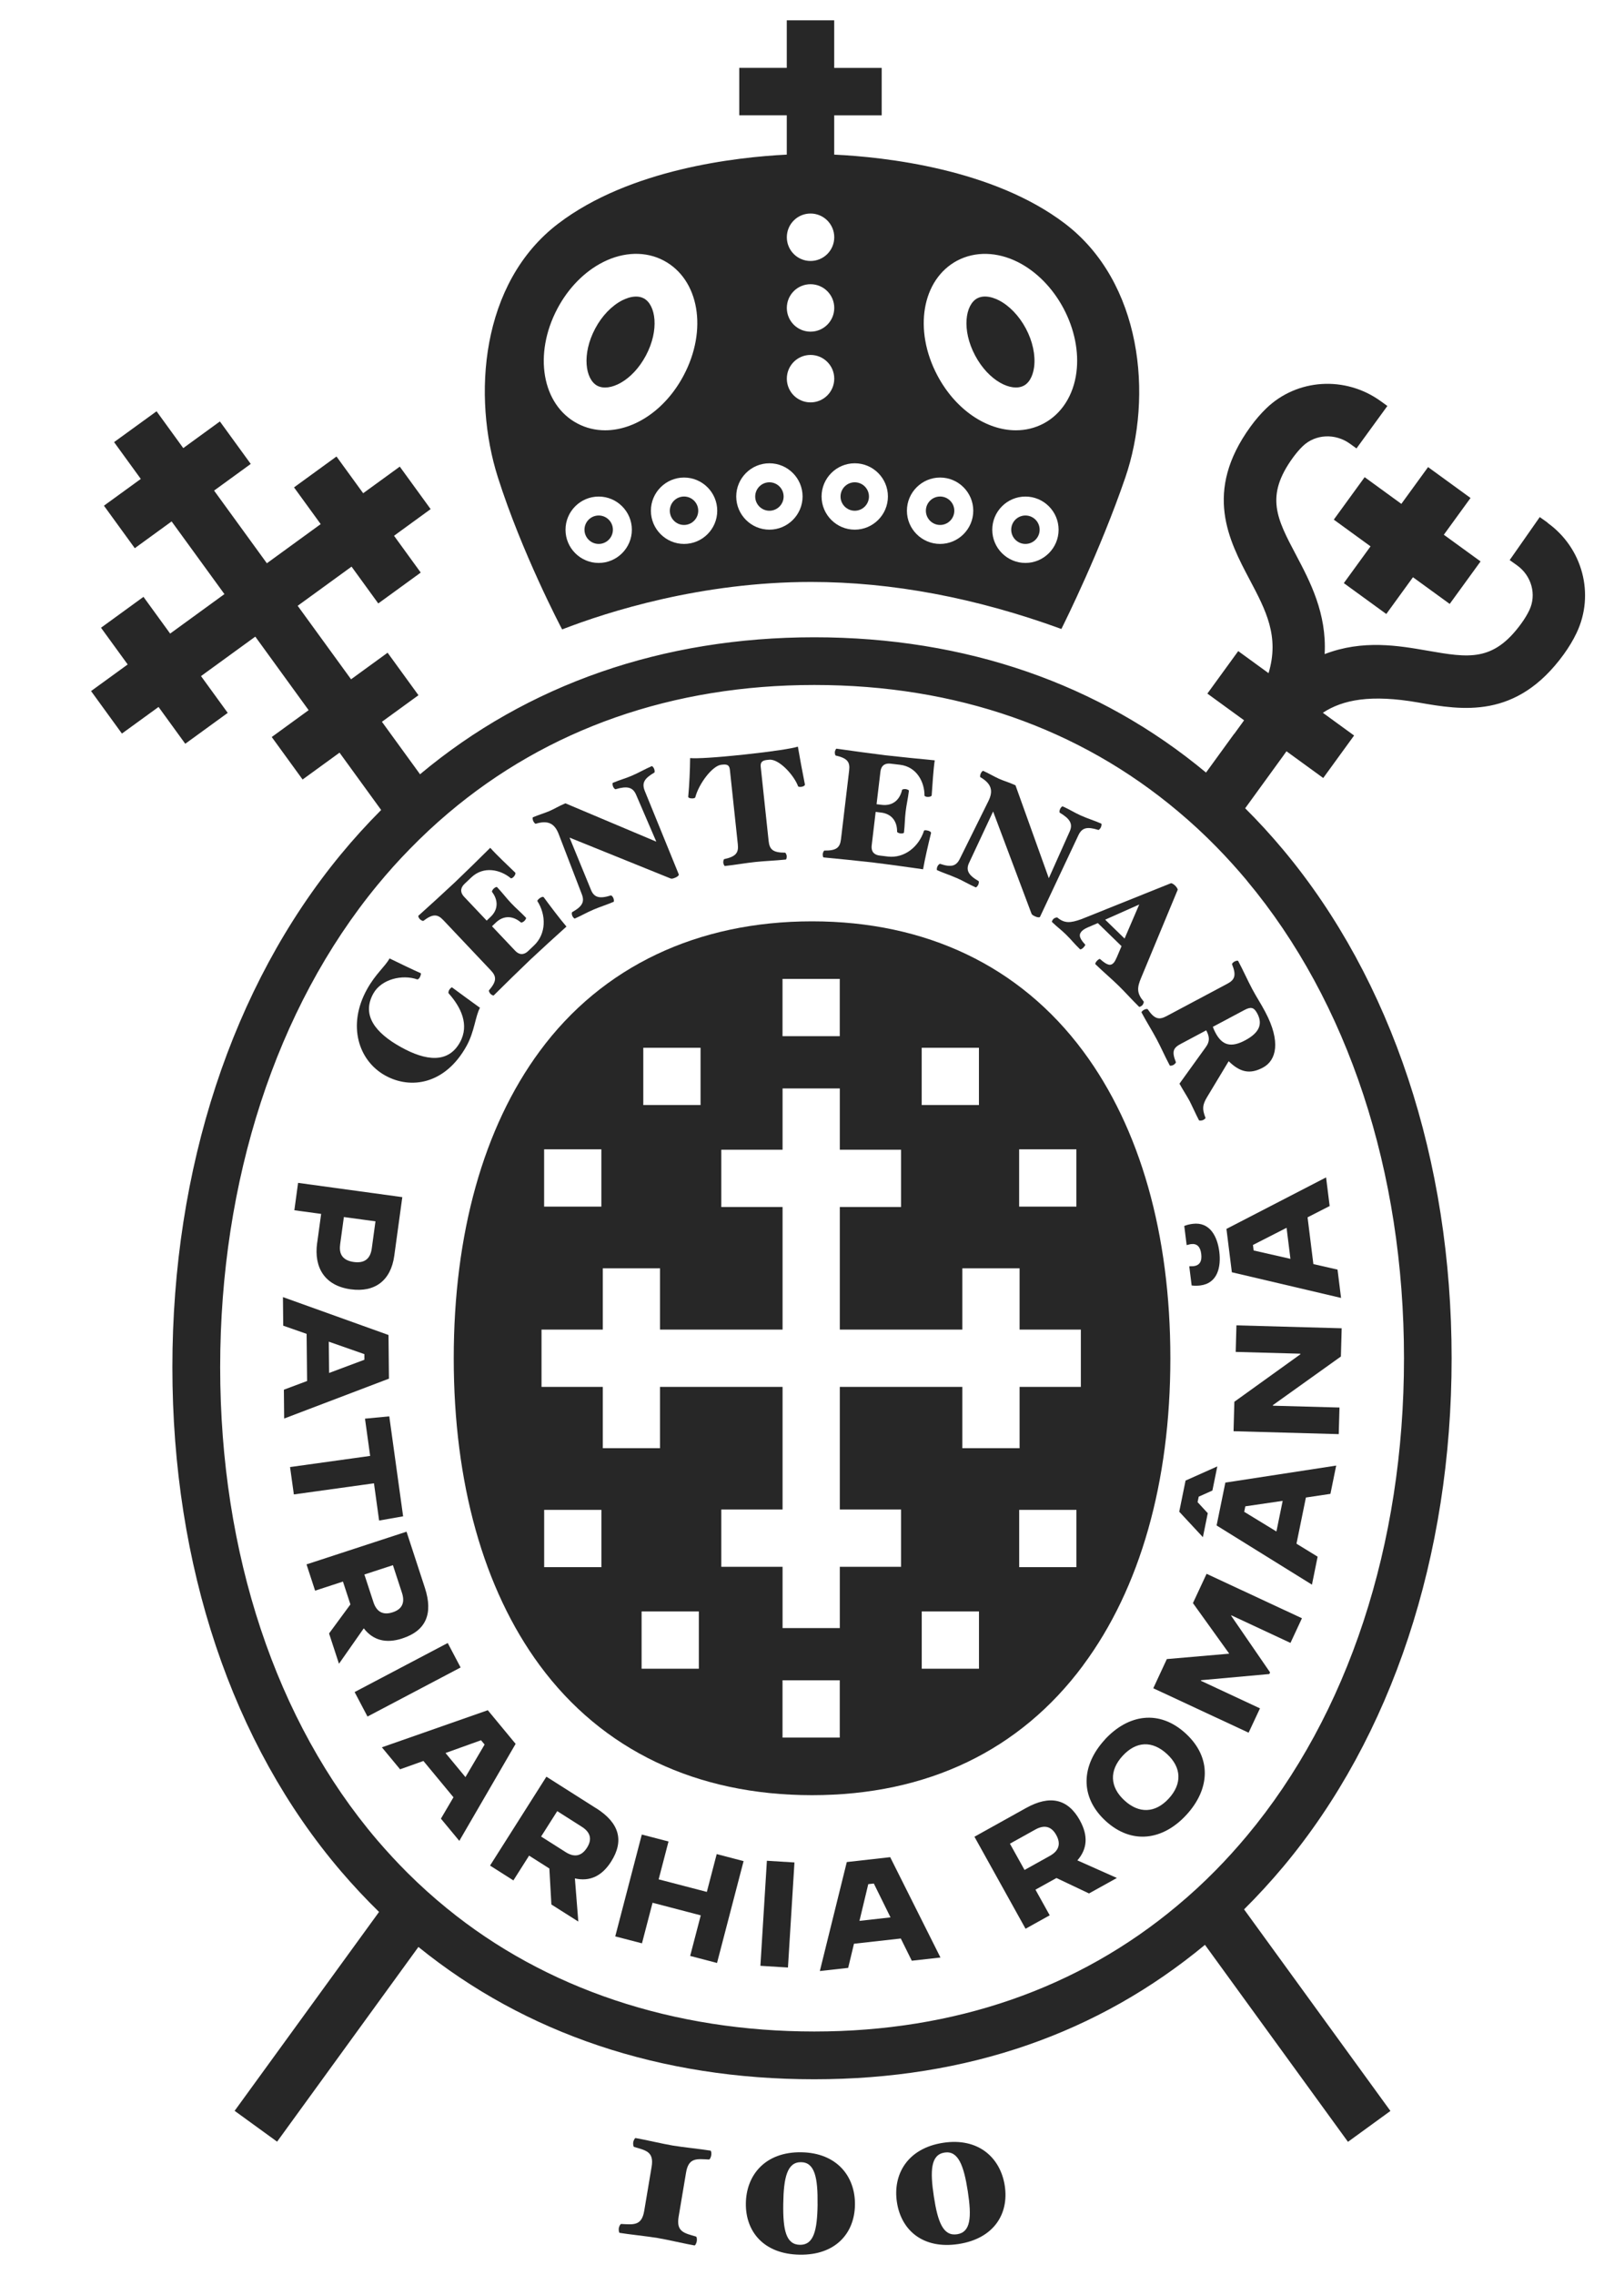 <svg xmlns="http://www.w3.org/2000/svg" width="150" height="210" viewBox="0 0 150 210" fill="none"><g clip-path="url(#clip0_17_315)"><mask id="mask0_17_315" style="mask-type:luminance" maskUnits="userSpaceOnUse" x="0" y="0" width="150" height="210"><path d="M150 0H0V210H150V0Z" fill="white"></path></mask><g mask="url(#mask0_17_315)"><path d="M100.041 153.72C105.314 146.625 108.1 136.823 108.1 125.374C108.1 113.925 105.314 104.126 100.041 97.028C94.218 89.19 85.563 85.046 75.003 85.046C64.443 85.046 55.631 89.19 49.848 97.035C44.654 104.077 41.909 113.88 41.909 125.377C41.909 136.875 44.654 146.674 49.848 153.72C55.631 161.561 64.33 165.708 75.003 165.708C85.675 165.708 94.218 161.565 100.041 153.728V153.72ZM85.132 96.716H90.419V102.004H85.132V96.716ZM72.277 90.36H77.564V95.647H72.277V90.36ZM59.418 96.716H64.706V102.004H59.418V96.716ZM77.564 160.391H72.277V155.104H77.564V160.391ZM90.423 154.035H85.136V148.748H90.423V154.035ZM94.173 133.68H88.886V128.021H77.568V139.339H83.227V144.626H77.568V150.285H72.281V144.626H66.622V139.339H72.281V128.021H60.963V133.68H55.675V128.021H50.017V122.734H55.675V117.075H60.963V122.734H72.281V111.417H66.622V106.129H72.281V100.47H77.568V106.129H83.227V111.417H77.568V122.734H88.886V117.075H94.173V122.734H99.832V128.021H94.173V133.68ZM94.132 106.091H99.419V111.379H94.132V106.091ZM50.257 106.091H55.544V111.379H50.257V106.091ZM99.423 144.66H94.136V139.373H99.423V144.66ZM55.548 144.66H50.261V139.373H55.548V144.66ZM64.548 154.035H59.261V148.748H64.548V154.035Z" fill="#272727"></path><path d="M123.195 47.966L126.589 50.433L124.121 53.827L128.044 56.677L130.508 53.283L133.901 55.747L136.751 51.825L133.358 49.361L135.825 45.967L131.903 43.117L129.435 46.511L126.045 44.047L123.195 47.966Z" fill="#272727"></path><path d="M142.954 48.251C142.538 47.951 142.219 47.73 142.219 47.73L139.44 51.701C139.44 51.701 139.74 51.911 140.126 52.189C141.465 53.149 141.941 54.889 141.255 56.329C141.068 56.723 140.816 57.135 140.513 57.555C137.921 61.121 135.641 60.72 131.858 60.064C129.158 59.595 125.873 59.025 122.351 60.379C122.554 56.61 120.994 53.663 119.715 51.24C117.919 47.846 116.835 45.799 119.426 42.236C119.723 41.831 120.026 41.475 120.334 41.179C121.489 40.069 123.323 39.975 124.688 40.958C125.025 41.201 125.288 41.393 125.291 41.393L128.145 37.474C128.145 37.474 127.871 37.275 127.515 37.02C124.249 34.673 119.816 34.95 116.97 37.684C116.456 38.179 115.961 38.749 115.5 39.386C111.131 45.398 113.513 49.894 115.425 53.509C116.921 56.336 118.193 58.744 117.169 62.138L114.368 60.101L111.518 64.024L114.908 66.488C114.844 66.581 114.78 66.671 114.709 66.769C114.698 66.784 114.69 66.795 114.679 66.81L113.989 67.759L113.981 67.751L111.394 71.314C101.535 63.113 89.197 58.826 75.202 58.826C61.207 58.826 48.724 63.169 38.797 71.471L35.276 66.626L38.651 64.174L35.801 60.251L32.426 62.704L27.495 55.92L32.471 52.305L34.939 55.703L38.861 52.853L36.394 49.455L39.776 46.995L36.926 43.073L33.544 45.529L31.08 42.139L27.157 44.989L29.621 48.379L24.649 51.994L19.774 45.285L23.16 42.825L20.31 38.903L16.927 41.363L14.46 37.965L10.537 40.811L13.005 44.209L9.6 46.68L12.45 50.603L15.851 48.131L20.73 54.84L15.716 58.485L13.252 55.095L9.33 57.945L11.794 61.335L8.411 63.791L11.261 67.714L14.644 65.258L17.111 68.655L21.034 65.805L18.566 62.408L23.58 58.766L28.507 65.554L25.099 68.033L27.949 71.955L31.361 69.476L35.205 74.768C33.907 76.069 32.659 77.441 31.462 78.893C21.439 91.054 15.922 107.858 15.922 126.21C15.922 144.563 21.45 160.976 31.489 172.725C32.617 174.041 33.791 175.298 35.01 176.486L21.671 194.846L25.594 197.693L38.647 179.719C48.551 187.74 61.005 191.933 75.202 191.933C89.4 191.933 101.449 187.676 111.296 179.524L124.504 197.708L128.426 194.858L114.908 176.25C116.164 175.001 117.375 173.685 118.541 172.294C128.561 160.305 134.078 143.64 134.078 125.381C134.078 107.123 128.561 90.458 118.541 78.465C117.409 77.111 116.231 75.825 115.009 74.61L118.598 69.668C118.613 69.649 118.624 69.63 118.635 69.611C118.699 69.525 118.763 69.435 118.826 69.349L122.22 71.816L125.07 67.894L122.183 65.794C124.028 64.59 126.6 64.076 131.014 64.849C135.041 65.55 140.055 66.424 144.424 60.416C144.904 59.756 145.305 59.085 145.62 58.425C147.315 54.866 146.186 50.591 142.939 48.263L142.954 48.251ZM115.166 81.289C124.523 92.483 129.679 108.143 129.679 125.378C129.679 142.613 124.523 158.265 115.166 169.466C114.24 170.573 113.284 171.63 112.294 172.635C111.139 173.809 109.939 174.911 108.701 175.939C99.604 183.551 88.189 187.523 75.214 187.523C62.239 187.523 50.411 183.619 41.257 176.138C40.001 175.118 38.797 174.03 37.635 172.875C36.675 171.915 35.745 170.91 34.845 169.86C25.489 158.903 20.336 143.404 20.336 126.203C20.336 109.001 25.496 93.06 34.871 81.686C35.824 80.531 36.81 79.429 37.837 78.383C38.985 77.205 40.177 76.091 41.411 75.049C50.587 67.283 62.107 63.229 75.214 63.229C88.32 63.229 99.69 67.23 108.803 74.891C110.04 75.926 111.236 77.033 112.388 78.21C113.344 79.189 114.274 80.216 115.17 81.285L115.166 81.289Z" fill="#272727"></path><path d="M29.291 114.735C28.976 117.041 30.026 118.691 32.392 119.013C34.646 119.321 36.105 118.185 36.416 115.92L37.159 110.505L27.532 109.188L27.188 111.716L29.663 112.053L29.295 114.735H29.291ZM31.414 114.885L31.762 112.342L34.68 112.74L34.339 115.241C34.208 116.208 33.66 116.625 32.681 116.493C31.706 116.358 31.286 115.822 31.418 114.885H31.414Z" fill="#272727"></path><path d="M35.888 123.232L26.134 119.733L26.16 122.37L28.32 123.127L28.365 127.477L26.22 128.28L26.246 130.942L35.925 127.26L35.884 123.232H35.888ZM30.398 126.735L30.368 123.847L33.656 124.998V125.516L30.398 126.735Z" fill="#272727"></path><path d="M35.017 140.358L37.234 139.968L35.955 130.74L33.712 130.953L34.189 134.392L26.79 135.42L27.142 137.947L34.541 136.92L35.017 140.358Z" fill="#272727"></path><path d="M37.174 151.234C39.337 150.529 40.028 148.969 39.244 146.569L37.549 141.386L28.312 144.405L29.104 146.831L31.676 145.991L32.366 148.099L30.394 150.78L31.309 153.577L33.6 150.307C34.459 151.421 35.659 151.732 37.174 151.237V151.234ZM36.292 144.476L37.125 147.022C37.425 147.937 37.14 148.545 36.27 148.826C35.385 149.115 34.785 148.796 34.489 147.885L33.656 145.339L36.296 144.476H36.292Z" fill="#272727"></path><path d="M41.354 151.662L32.754 156.19L33.944 158.45L42.544 153.921L41.354 151.662Z" fill="#272727"></path><path d="M45.053 157.867L35.273 161.291L36.953 163.32L39.109 162.551L41.884 165.903L40.725 167.876L42.424 169.927L47.625 160.972L45.056 157.867H45.053ZM42.99 164.04L41.149 161.816L44.43 160.638L44.76 161.036L42.994 164.036L42.99 164.04Z" fill="#272727"></path><path d="M55.073 166.924L50.468 164.002L45.263 172.207L47.419 173.576L48.87 171.289L50.742 172.477L50.929 175.8L53.415 177.375L53.1 173.392C54.473 173.704 55.594 173.182 56.449 171.836C57.668 169.912 57.206 168.274 55.077 166.92L55.073 166.924ZM54.218 170.557C53.719 171.341 53.055 171.48 52.242 170.962L49.98 169.526L51.469 167.182L53.73 168.619C54.544 169.132 54.709 169.781 54.218 170.557Z" fill="#272727"></path><path d="M65.287 174.638L60.836 173.479L61.747 169.984L59.28 169.343L56.827 178.744L59.295 179.385L60.273 175.639L64.725 176.802L63.746 180.548L66.228 181.197L68.681 171.795L66.198 171.147L65.287 174.638Z" fill="#272727"></path><path d="M70.834 171.762L70.234 181.46L72.779 181.617L73.379 171.92L70.834 171.762Z" fill="#272727"></path><path d="M78.214 171.881L75.724 181.942L78.341 181.65L78.877 179.422L83.201 178.939L84.217 180.99L86.865 180.694L82.222 171.431L78.217 171.881H78.214ZM79.384 177.311L80.197 173.921L80.711 173.865L82.252 176.989L79.384 177.311Z" fill="#272727"></path><path d="M99.743 168.033C98.636 166.042 96.975 165.667 94.77 166.893L90.004 169.545L94.725 178.038L96.956 176.797L95.64 174.431L97.579 173.355L100.586 174.78L103.159 173.351L99.51 171.727C100.44 170.67 100.519 169.436 99.743 168.041V168.033ZM96.971 171.311L94.631 172.612L93.281 170.186L95.621 168.885C96.461 168.416 97.11 168.581 97.556 169.38C98.01 170.193 97.811 170.842 96.971 171.311Z" fill="#272727"></path><path d="M102.045 160.586C99.882 162.937 99.694 165.851 102.113 168.079C104.535 170.306 107.423 169.875 109.583 167.524C111.754 165.165 111.956 162.259 109.523 160.02C107.093 157.781 104.213 158.224 102.041 160.582L102.045 160.586ZM107.951 166.02C106.706 167.374 105.199 167.43 103.853 166.189C102.503 164.947 102.446 163.432 103.691 162.079C104.948 160.714 106.433 160.657 107.79 161.91C109.14 163.151 109.196 164.666 107.951 166.02Z" fill="#272727"></path><path d="M110.185 147.979L113.538 152.647L107.774 153.146L106.522 155.839L115.327 159.941L116.377 157.695L110.917 155.149L110.939 155.096L117.239 154.526L117.31 154.376L113.714 149.145L113.733 149.107L119.193 151.654L120.254 149.377L111.445 145.275L110.185 147.979Z" fill="#272727"></path><path d="M112.372 140.813L121.178 146.276L121.702 143.693L119.749 142.496L120.619 138.233L122.884 137.895L123.416 135.285L113.179 136.856L112.372 140.805V140.813ZM115.027 139.046L118.474 138.54L117.896 141.368L114.922 139.553L115.024 139.046H115.027Z" fill="#272727"></path><path d="M111.105 141.893L111.555 139.68L110.614 138.66L110.719 138.154L111.983 137.588L112.436 135.36L109.504 136.669L108.919 139.542L111.105 141.893Z" fill="#272727"></path><path d="M114.135 124.792L120.105 124.957V125.014L114.011 129.394L113.936 132.112L123.653 132.382L123.72 129.926L117.57 129.757L117.574 129.701L123.851 125.216L123.923 122.61L114.203 122.34L114.135 124.792Z" fill="#272727"></path><path d="M110.25 116.88L109.845 116.888L110.066 118.658C110.336 118.695 110.603 118.688 110.865 118.658C112.478 118.455 112.793 116.929 112.62 115.545C112.451 114.177 111.773 112.77 110.171 112.969C109.894 113.003 109.639 113.063 109.384 113.164L109.605 114.934L109.823 114.878C109.905 114.855 109.973 114.844 110.014 114.84C110.55 114.773 110.869 115.073 110.951 115.748C111.034 116.427 110.805 116.805 110.25 116.877V116.88Z" fill="#272727"></path><path d="M113.775 117.439L123.866 119.809L123.54 117.195L121.309 116.685L120.773 112.369L122.813 111.326L122.483 108.683L113.28 113.438L113.779 117.435L113.775 117.439ZM118.834 113.336L119.19 116.201L115.793 115.429L115.729 114.919L118.834 113.336Z" fill="#272727"></path><path d="M35.588 99.281C37.939 100.586 41.126 100.095 43.088 96.558C43.83 95.224 43.898 93.814 44.333 93.026C43.688 92.569 42.401 91.62 41.753 91.144C41.696 91.129 41.546 91.278 41.49 91.38C41.441 91.47 41.381 91.635 41.445 91.702C42.563 92.955 43.384 94.594 42.48 96.221C41.393 98.178 39.334 97.935 37.043 96.663C34.691 95.359 33.368 93.724 34.481 91.713C35.231 90.367 37.17 89.928 38.535 90.405C38.625 90.424 38.73 90.296 38.779 90.206C38.835 90.105 38.918 89.868 38.854 89.831C38.13 89.512 36.765 88.856 35.981 88.47C35.543 89.257 34.703 89.872 33.896 91.323C32.055 94.642 33.105 97.905 35.584 99.281H35.588Z" fill="#272727"></path><path d="M39.097 85.009C39.979 84.334 40.41 84.368 40.95 84.938L45.337 89.576C45.877 90.146 45.885 90.578 45.161 91.421C45.127 91.47 45.225 91.657 45.296 91.733C45.375 91.819 45.559 91.924 45.6 91.886C46.245 91.234 48.285 89.246 48.982 88.586C49.68 87.926 51.622 86.149 52.32 85.53C51.731 84.844 50.779 83.584 50.224 82.826C50.156 82.733 49.924 82.826 49.755 82.987C49.672 83.066 49.616 83.138 49.635 83.179C50.464 84.476 50.456 86.205 49.324 87.274L48.776 87.795C48.502 88.054 48.064 88.267 47.572 87.75L45.442 85.5L45.802 85.159C46.53 84.469 47.392 84.532 48.116 85.151C48.176 85.192 48.356 85.088 48.427 85.016C48.51 84.938 48.63 84.765 48.581 84.713C48.082 84.184 47.689 83.876 47.209 83.366C46.74 82.871 46.414 82.418 45.911 81.889C45.862 81.836 45.682 81.945 45.6 82.024C45.525 82.095 45.409 82.264 45.446 82.328C46.02 83.085 46.039 83.948 45.311 84.638L44.951 84.979L42.881 82.793C42.39 82.275 42.63 81.851 42.904 81.589L43.537 80.989C44.677 79.909 46.222 80.272 47.179 81.067C47.209 81.101 47.325 81.052 47.419 80.963C47.587 80.801 47.644 80.61 47.584 80.546C46.931 79.92 45.821 78.87 45.281 78.259C44.625 78.919 42.72 80.779 42.022 81.439C41.325 82.099 39.33 83.925 38.644 84.532C38.602 84.574 38.7 84.761 38.779 84.844C38.85 84.919 39.03 85.028 39.082 84.998L39.097 85.009Z" fill="#272727"></path><path d="M49.47 76.042C50.629 75.686 51.218 76.02 51.593 76.965L53.719 82.492C54.015 83.22 53.824 83.651 52.852 84.195C52.792 84.236 52.811 84.435 52.86 84.54C52.913 84.66 53.04 84.81 53.093 84.787C53.708 84.521 54.157 84.247 54.814 83.966C55.44 83.696 55.991 83.539 56.674 83.246C56.726 83.224 56.7 83.014 56.655 82.905C56.61 82.796 56.494 82.642 56.422 82.657C55.376 82.984 54.862 82.856 54.578 82.121L52.605 77.317L61.92 81.082C62.021 81.135 62.153 81.109 62.381 81.011C62.636 80.902 62.719 80.771 62.696 80.715L59.561 73.024C59.265 72.296 59.479 71.872 60.439 71.314C60.487 71.276 60.465 71.081 60.42 70.972C60.367 70.852 60.255 70.695 60.188 70.725C59.572 70.991 59.021 71.321 58.365 71.602C57.739 71.872 57.304 71.966 56.606 72.262C56.554 72.285 56.58 72.495 56.625 72.604C56.67 72.712 56.786 72.866 56.858 72.851C57.911 72.54 58.447 72.641 58.755 73.365L60.619 77.692L52.222 74.152C51.514 74.456 51.248 74.651 50.741 74.869C50.355 75.034 49.684 75.244 49.23 75.439C49.163 75.469 49.204 75.671 49.249 75.78C49.29 75.874 49.41 76.042 49.47 76.035V76.042Z" fill="#272727"></path><path d="M63.968 73.702C64.054 73.695 64.212 73.661 64.219 73.601C64.553 72.322 65.809 70.68 66.619 70.593L66.735 70.582C67.197 70.533 67.373 70.646 67.418 71.081L68.149 77.94C68.231 78.72 67.977 79.068 66.889 79.305C66.833 79.323 66.795 79.533 66.806 79.635C66.818 79.751 66.897 79.946 66.957 79.938C67.913 79.837 68.873 79.661 69.769 79.567C70.65 79.473 71.629 79.443 72.582 79.342C72.638 79.335 72.675 79.128 72.664 79.012C72.653 78.911 72.574 78.716 72.514 78.708C71.404 78.708 71.078 78.423 70.995 77.64L70.264 70.781C70.223 70.406 70.362 70.2 70.826 70.151L71.044 70.128C71.94 70.031 73.331 71.538 73.721 72.592C73.74 72.633 73.916 72.645 74.003 72.633C74.19 72.615 74.37 72.506 74.344 72.408C74.134 71.377 73.853 69.843 73.695 68.921C73.144 69.097 71.344 69.375 68.712 69.656C66.064 69.937 64.335 70.035 63.743 69.978C63.735 71.002 63.672 72.472 63.566 73.552C63.563 73.653 63.803 73.717 63.964 73.698L63.968 73.702Z" fill="#272727"></path><path d="M80.775 79.635C81.728 79.747 84.338 80.104 85.26 80.242C85.41 79.354 85.766 77.812 85.995 76.901C86.021 76.789 85.804 76.672 85.571 76.646C85.455 76.631 85.369 76.635 85.346 76.68C84.877 78.15 83.546 79.249 82.001 79.065L81.251 78.975C80.876 78.93 80.43 78.731 80.516 78.022L80.88 74.944L81.371 75.004C82.369 75.12 82.871 75.825 82.86 76.777C82.868 76.852 83.062 76.92 83.164 76.931C83.28 76.946 83.486 76.927 83.494 76.852C83.58 76.129 83.565 75.63 83.647 74.936C83.726 74.257 83.865 73.717 83.951 72.994C83.959 72.922 83.764 72.855 83.647 72.84C83.546 72.829 83.34 72.847 83.317 72.919C83.104 73.845 82.451 74.411 81.454 74.295L80.963 74.235L81.319 71.246C81.401 70.537 81.881 70.447 82.256 70.492L83.123 70.594C84.683 70.777 85.395 72.195 85.391 73.44C85.388 73.485 85.496 73.541 85.627 73.556C85.86 73.582 86.044 73.504 86.055 73.417C86.119 72.517 86.213 70.991 86.336 70.185C85.406 70.102 82.759 69.832 81.806 69.72C80.854 69.607 78.172 69.244 77.265 69.109C77.209 69.101 77.126 69.296 77.111 69.412C77.1 69.514 77.134 69.724 77.19 69.742C78.274 69.99 78.525 70.339 78.431 71.122L77.677 77.464C77.584 78.244 77.257 78.529 76.147 78.514C76.088 78.521 76.005 78.716 75.994 78.817C75.979 78.934 76.013 79.144 76.073 79.147C76.987 79.226 79.823 79.519 80.775 79.631V79.635Z" fill="#272727"></path><path d="M88.331 81.03C88.953 81.307 89.441 81.607 90.12 81.911C90.172 81.933 90.311 81.772 90.356 81.667C90.404 81.562 90.442 81.371 90.382 81.33C89.433 80.778 89.178 80.314 89.527 79.609L91.728 74.906L95.264 84.311C95.294 84.42 95.403 84.502 95.628 84.6C95.879 84.712 96.037 84.686 96.059 84.633L99.596 77.118C99.929 76.406 100.386 76.278 101.448 76.609C101.508 76.62 101.639 76.47 101.684 76.365C101.736 76.245 101.774 76.053 101.71 76.023C101.099 75.75 100.48 75.57 99.828 75.277C99.206 75 98.842 74.741 98.152 74.433C98.099 74.411 97.961 74.572 97.916 74.677C97.867 74.782 97.829 74.974 97.889 75.019C98.831 75.585 99.12 76.046 98.797 76.762L96.873 81.064L93.794 72.487C93.089 72.172 92.771 72.109 92.264 71.883C91.878 71.711 91.271 71.359 90.821 71.16C90.753 71.13 90.629 71.299 90.585 71.403C90.543 71.497 90.498 71.7 90.547 71.737C91.597 72.349 91.747 73.008 91.305 73.924L88.676 79.23C88.342 79.942 87.892 80.092 86.835 79.743C86.763 79.728 86.632 79.875 86.583 79.984C86.531 80.103 86.504 80.299 86.557 80.325C87.168 80.599 87.674 80.745 88.327 81.037L88.331 81.03Z" fill="#272727"></path><path d="M97.665 84.698C97.601 84.656 97.399 84.743 97.316 84.806C97.234 84.889 97.125 85.065 97.166 85.106C97.657 85.583 97.969 85.785 98.438 86.243C99 86.79 99.146 87.034 99.754 87.623C99.806 87.675 99.979 87.559 100.061 87.477C100.133 87.401 100.264 87.248 100.234 87.195C99.596 86.516 99.664 86.216 99.938 85.935C100.08 85.789 100.316 85.673 100.56 85.568L101.4 85.208L103.59 87.338L103.163 88.343C103.061 88.572 102.971 88.766 102.851 88.89C102.596 89.153 102.311 89.156 101.603 88.526C101.539 88.485 101.389 88.624 101.318 88.695C101.235 88.778 101.126 88.954 101.179 89.007C101.865 89.674 102.668 90.353 103.313 90.983C103.898 91.553 104.524 92.261 105.21 92.933C105.251 92.974 105.435 92.869 105.518 92.783C105.589 92.712 105.668 92.501 105.638 92.453C105 91.692 104.993 91.197 105.42 90.214L108.776 82.136C108.795 82.073 108.679 81.882 108.544 81.75C108.398 81.608 108.21 81.507 108.15 81.529L99.896 84.84C98.861 85.215 98.329 85.242 97.672 84.705L97.665 84.698ZM105.225 83.49L103.871 86.636L102.079 84.893L105.229 83.49H105.225Z" fill="#272727"></path><path d="M106.005 93.162C105.96 93.105 105.758 93.162 105.668 93.21C105.566 93.266 105.405 93.398 105.439 93.462C105.889 94.309 106.406 95.123 106.83 95.918C107.254 96.713 107.591 97.504 108.045 98.352C108.071 98.404 108.281 98.359 108.383 98.303C108.473 98.254 108.626 98.108 108.611 98.048C108.195 97.016 108.394 96.713 109.088 96.345L111.413 95.108C111.735 95.712 111.75 96.147 111.368 96.664L108.941 100.031C109.148 100.418 109.669 101.243 109.868 101.614C110.018 101.895 110.501 102.956 110.741 103.406C110.768 103.459 110.989 103.44 111.098 103.399C111.195 103.365 111.36 103.241 111.345 103.185C111.026 102.368 111.06 102 111.484 101.28L113.486 97.958C114.555 99.004 115.47 99.177 116.651 98.546C117.885 97.89 118.335 96.169 116.858 93.394C116.408 92.546 116.078 92.082 115.654 91.283C115.23 90.488 114.818 89.554 114.364 88.707C114.33 88.643 114.131 88.699 114.026 88.755C113.936 88.804 113.779 88.935 113.798 89.01C114.206 90.026 114.06 90.435 113.37 90.803L107.734 93.803C107.04 94.17 106.62 94.065 106.005 93.158V93.162ZM114.926 93.24C115.515 92.925 115.811 92.951 116.13 93.555C116.648 94.53 116.318 95.333 115.009 96.03C113.685 96.735 112.868 96.495 112.253 95.306C112.163 95.141 112.069 94.928 112.024 94.785L114.926 93.24Z" fill="#272727"></path><path d="M65.61 198.518C64.822 198.386 63.045 198.203 62.148 198.053C61.248 197.903 59.49 197.49 58.706 197.359C58.631 197.348 58.511 197.595 58.489 197.745C58.462 197.895 58.496 198.169 58.571 198.18C59.636 198.495 60.423 198.608 60.187 200.01L59.501 204.09C59.265 205.493 58.481 205.343 57.375 205.29C57.3 205.279 57.18 205.526 57.157 205.676C57.135 205.808 57.161 206.1 57.236 206.111C58.023 206.243 59.82 206.43 60.716 206.58C61.616 206.73 63.356 207.139 64.14 207.27C64.234 207.285 64.335 207.015 64.357 206.884C64.383 206.734 64.368 206.464 64.278 206.449C63.214 206.134 62.445 206.025 62.681 204.623L63.367 200.543C63.603 199.14 64.368 199.286 65.475 199.339C65.569 199.354 65.67 199.103 65.692 198.953C65.719 198.803 65.704 198.533 65.614 198.514L65.61 198.518Z" fill="#272727"></path><path d="M74.01 198.671C70.688 198.622 68.929 200.76 68.891 203.381C68.854 205.999 70.549 208.076 73.871 208.125C77.175 208.174 78.93 206.149 78.968 203.527C79.005 200.91 77.31 198.72 74.006 198.671H74.01ZM75.517 203.479C75.484 205.89 75.157 207.232 73.886 207.214C72.596 207.195 72.311 205.845 72.345 203.434C72.379 201.004 72.705 199.567 73.995 199.586C75.266 199.605 75.547 201.052 75.514 203.482L75.517 203.479Z" fill="#272727"></path><path d="M87.109 197.797C83.827 198.3 82.447 200.7 82.845 203.291C83.242 205.879 85.26 207.645 88.541 207.139C91.804 206.636 93.202 204.349 92.805 201.761C92.407 199.174 90.371 197.295 87.109 197.797ZM88.402 206.239C87.127 206.434 86.621 205.147 86.257 202.766C85.89 200.366 85.969 198.892 87.247 198.697C88.504 198.506 89.021 199.882 89.392 202.286C89.756 204.667 89.662 206.047 88.406 206.239H88.402Z" fill="#272727"></path><path d="M55.298 47.584C54.574 47.584 53.985 48.173 53.985 48.897C53.985 49.62 54.574 50.209 55.298 50.209C56.022 50.209 56.61 49.62 56.61 48.897C56.61 48.173 56.022 47.584 55.298 47.584Z" fill="#272727"></path><path d="M94.556 35.606C95.242 35.239 95.452 34.361 95.516 33.87C95.654 32.786 95.377 31.492 94.754 30.326C94.132 29.156 93.217 28.204 92.242 27.712C91.946 27.562 91.466 27.371 90.975 27.371C90.734 27.371 90.491 27.416 90.266 27.536C89.159 28.125 88.803 30.439 90.067 32.816C91.331 35.194 93.446 36.195 94.556 35.602V35.606Z" fill="#272727"></path><path d="M55.169 35.606C56.279 36.195 58.395 35.194 59.658 32.82C60.922 30.442 60.569 28.129 59.459 27.54C59.234 27.42 58.991 27.375 58.751 27.375C58.26 27.375 57.783 27.566 57.487 27.716C56.512 28.207 55.593 29.16 54.974 30.33C53.711 32.708 54.063 35.021 55.173 35.61L55.169 35.606Z" fill="#272727"></path><path d="M51.922 58.091V58.099C56.145 56.464 64.751 53.719 74.921 53.719C82.365 53.719 90.142 55.181 98.04 58.061L98.062 58.001C98.415 57.296 101.614 50.843 103.931 44.104C106.534 36.532 105.457 26.044 98.37 20.644C91.721 15.581 81.723 14.494 77.051 14.273V10.646H81.438V6.266H77.051V1.875H72.671V6.263H68.283V10.643H72.671V14.273C68.002 14.505 58.17 15.607 51.562 20.64C44.362 26.122 43.623 36.619 45.982 44.047C48.187 50.985 51.761 57.803 51.915 58.087L51.922 58.091ZM55.297 51.964C53.606 51.964 52.233 50.587 52.233 48.9C52.233 47.212 53.61 45.836 55.297 45.836C56.985 45.836 58.361 47.212 58.361 48.9C58.361 50.587 56.985 51.964 55.297 51.964ZM94.713 51.964C93.022 51.964 91.65 50.587 91.65 48.9C91.65 47.212 93.026 45.836 94.713 45.836C96.401 45.836 97.777 47.212 97.777 48.9C97.777 50.587 96.401 51.964 94.713 51.964ZM88.417 24.056C90.067 23.183 92.107 23.231 94.016 24.191C95.726 25.054 97.226 26.573 98.235 28.474C99.243 30.371 99.667 32.464 99.423 34.369C99.153 36.491 98.051 38.209 96.405 39.086C95.595 39.517 94.721 39.72 93.832 39.72C91.128 39.72 88.271 37.837 86.587 34.669C84.348 30.454 85.151 25.796 88.413 24.056H88.417ZM86.831 44.081C88.522 44.081 89.895 45.458 89.895 47.145C89.895 48.833 88.518 50.209 86.831 50.209C85.143 50.209 83.767 48.833 83.767 47.145C83.767 45.458 85.143 44.081 86.831 44.081ZM78.948 42.765C80.64 42.765 82.012 44.141 82.012 45.829C82.012 47.516 80.636 48.892 78.948 48.892C77.261 48.892 75.885 47.516 75.885 45.829C75.885 44.141 77.261 42.765 78.948 42.765ZM74.865 19.71C76.072 19.71 77.055 20.689 77.055 21.9C77.055 23.111 76.076 24.09 74.865 24.09C73.653 24.09 72.675 23.108 72.675 21.9C72.675 20.692 73.653 19.71 74.865 19.71ZM74.865 26.235C76.072 26.235 77.055 27.214 77.055 28.425C77.055 29.636 76.076 30.615 74.865 30.615C73.653 30.615 72.675 29.636 72.675 28.425C72.675 27.214 73.653 26.235 74.865 26.235ZM74.865 32.764C76.072 32.764 77.055 33.742 77.055 34.954C77.055 36.165 76.076 37.144 74.865 37.144C73.653 37.144 72.675 36.165 72.675 34.954C72.675 33.742 73.653 32.764 74.865 32.764ZM71.066 42.765C72.757 42.765 74.13 44.141 74.13 45.829C74.13 47.516 72.753 48.892 71.066 48.892C69.378 48.892 68.002 47.516 68.002 45.829C68.002 44.141 69.378 42.765 71.066 42.765ZM66.247 47.145C66.247 48.836 64.871 50.209 63.183 50.209C61.496 50.209 60.12 48.833 60.12 47.145C60.12 45.458 61.496 44.081 63.183 44.081C64.871 44.081 66.247 45.458 66.247 47.145ZM51.491 28.474C52.5 26.573 54 25.054 55.713 24.191C57.626 23.227 59.666 23.179 61.312 24.056C64.578 25.793 65.381 30.454 63.138 34.669C61.455 37.837 58.597 39.72 55.893 39.72C55.005 39.72 54.131 39.517 53.321 39.086C50.055 37.35 49.252 32.689 51.491 28.474Z" fill="#272727"></path><path d="M61.867 47.145C61.867 47.869 62.456 48.458 63.18 48.458C63.903 48.458 64.492 47.869 64.492 47.145C64.492 46.421 63.903 45.833 63.18 45.833C62.456 45.833 61.867 46.421 61.867 47.145Z" fill="#272727"></path><path d="M71.066 47.145C71.79 47.145 72.379 46.556 72.379 45.833C72.379 45.109 71.79 44.52 71.066 44.52C70.343 44.52 69.754 45.109 69.754 45.833C69.754 46.556 70.343 47.145 71.066 47.145Z" fill="#272727"></path><path d="M78.948 47.145C79.672 47.145 80.261 46.556 80.261 45.833C80.261 45.109 79.672 44.52 78.948 44.52C78.225 44.52 77.636 45.109 77.636 45.833C77.636 46.556 78.225 47.145 78.948 47.145Z" fill="#272727"></path><path d="M86.831 48.458C87.555 48.458 88.144 47.869 88.144 47.145C88.144 46.421 87.555 45.833 86.831 45.833C86.107 45.833 85.519 46.421 85.519 47.145C85.519 47.869 86.107 48.458 86.831 48.458Z" fill="#272727"></path><path d="M94.714 50.209C95.439 50.209 96.026 49.621 96.026 48.897C96.026 48.172 95.439 47.584 94.714 47.584C93.989 47.584 93.401 48.172 93.401 48.897C93.401 49.621 93.989 50.209 94.714 50.209Z" fill="#272727"></path></g></g><defs><clipPath id="clip0_17_315"><rect width="150" height="210" fill="white"></rect></clipPath></defs></svg>